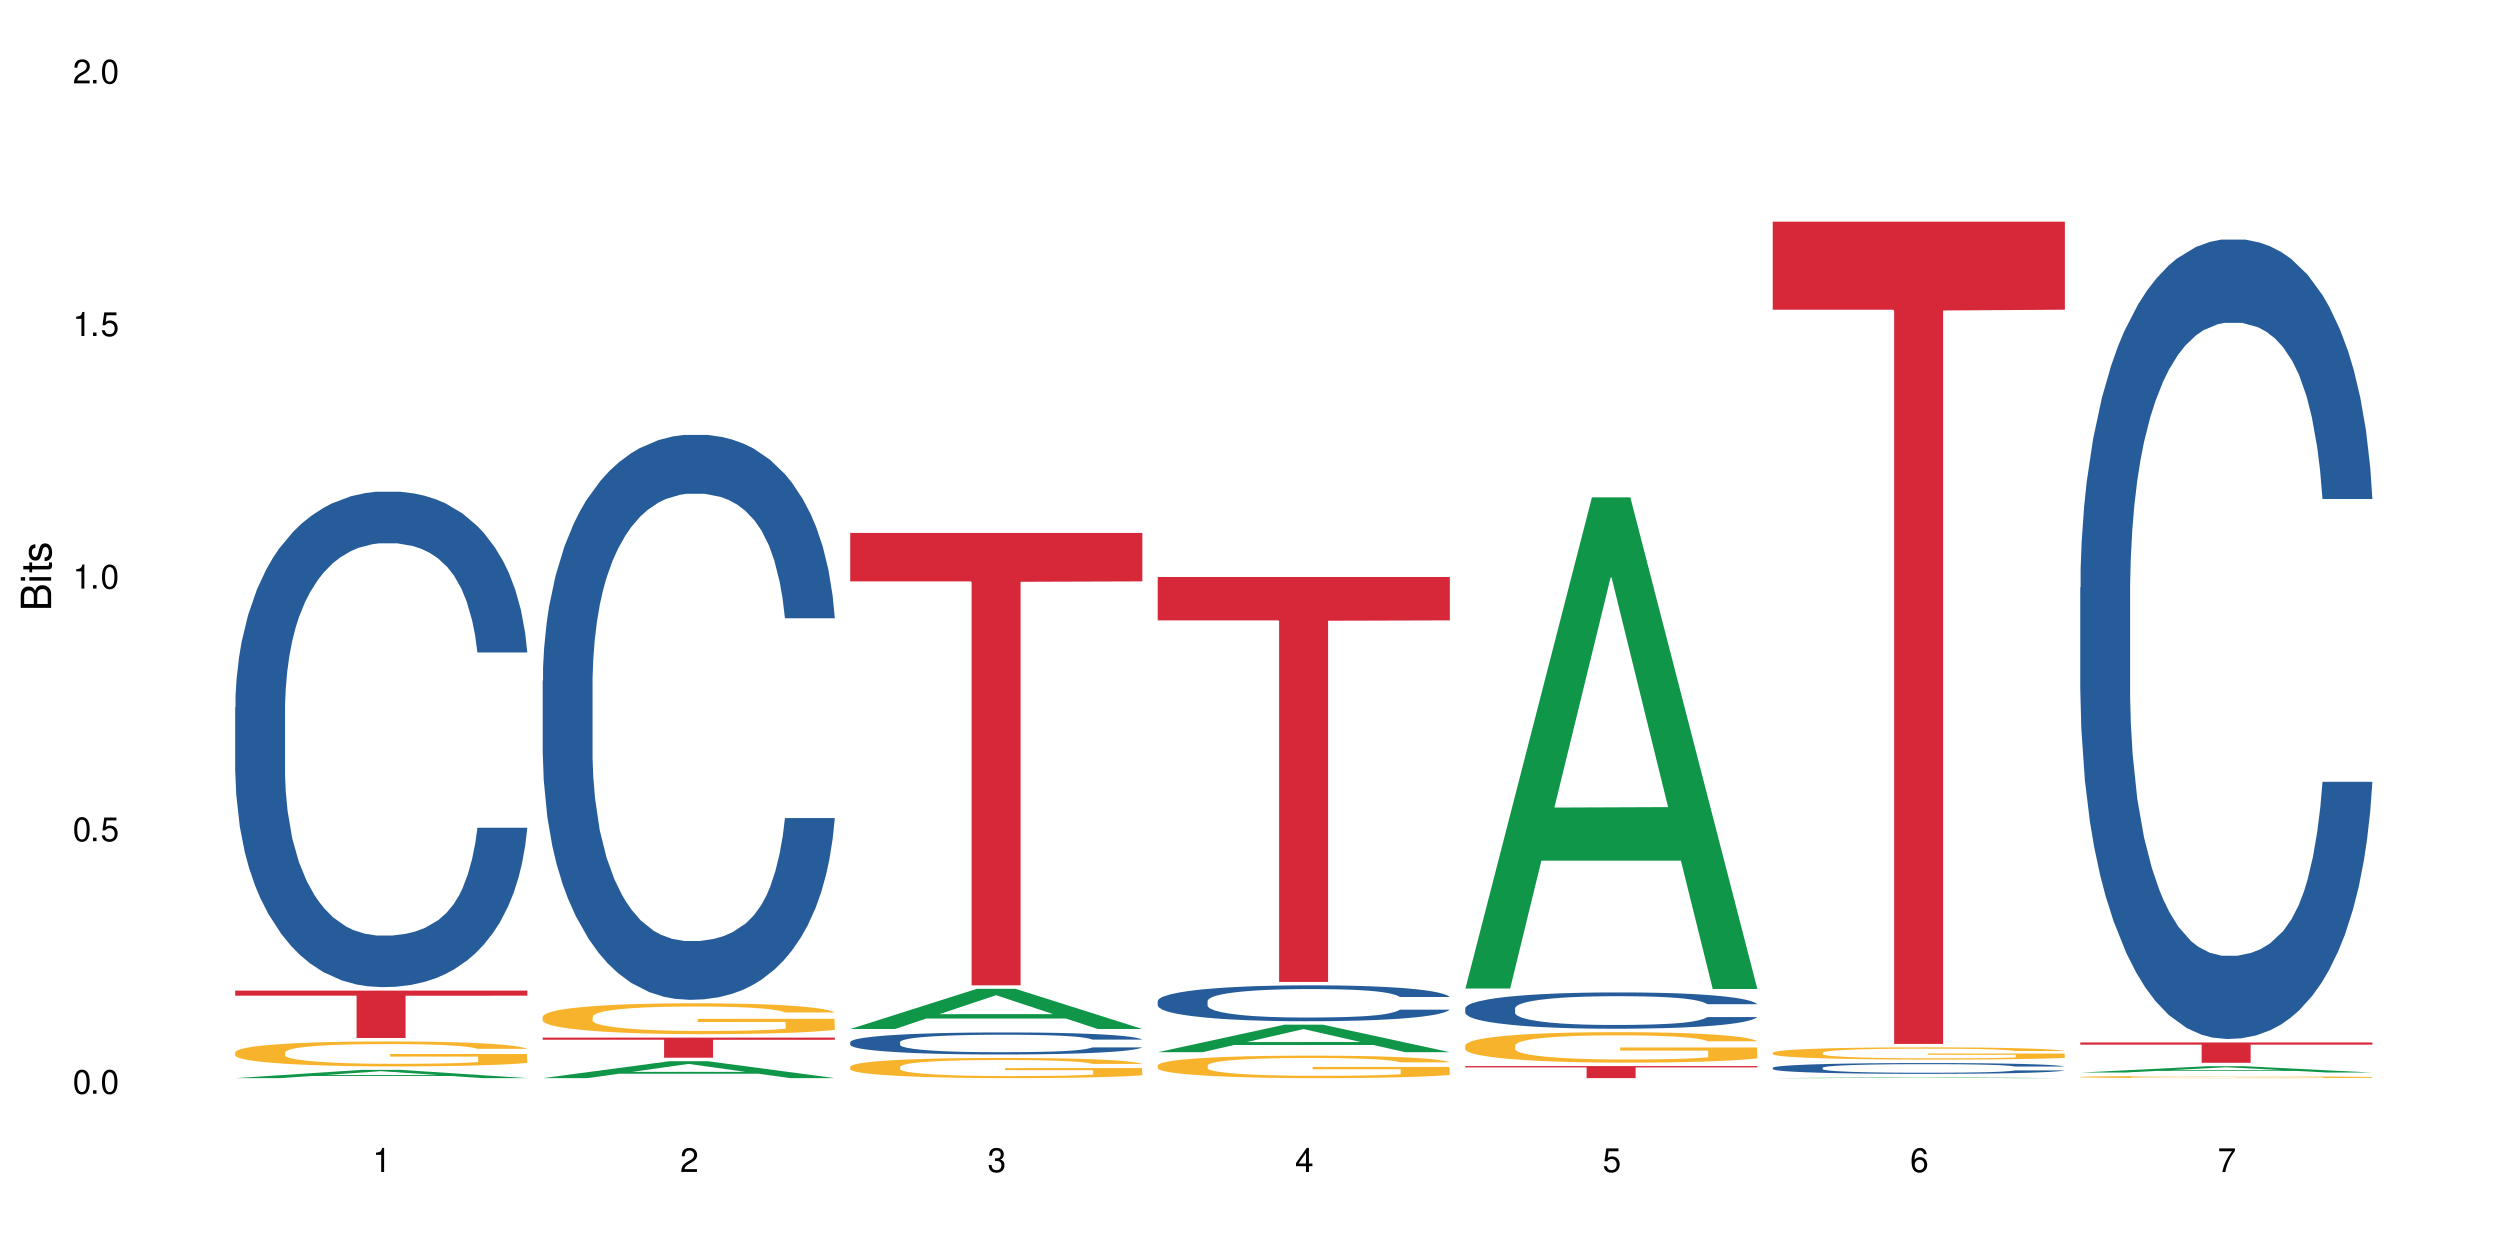 <?xml version="1.0" encoding="UTF-8"?>
<svg xmlns="http://www.w3.org/2000/svg" xmlns:xlink="http://www.w3.org/1999/xlink" width="720" height="360" viewBox="0 0 720 360">
<defs>
<g>
<g id="glyph-0-0">
</g>
<g id="glyph-0-1">
<path d="M 2.641 -6.938 C 2 -6.938 1.422 -6.656 1.078 -6.172 C 0.641 -5.562 0.406 -4.641 0.406 -3.359 C 0.406 -1.016 1.188 0.219 2.641 0.219 C 4.078 0.219 4.859 -1.016 4.859 -3.297 C 4.859 -4.641 4.656 -5.547 4.203 -6.172 C 3.844 -6.656 3.281 -6.938 2.641 -6.938 Z M 2.641 -6.188 C 3.547 -6.188 4 -5.25 4 -3.375 C 4 -1.406 3.562 -0.484 2.625 -0.484 C 1.734 -0.484 1.281 -1.438 1.281 -3.344 C 1.281 -5.25 1.734 -6.188 2.641 -6.188 Z M 2.641 -6.188 "/>
</g>
<g id="glyph-0-2">
<path d="M 1.828 -1 L 0.828 -1 L 0.828 0 L 1.828 0 Z M 1.828 -1 "/>
</g>
<g id="glyph-0-3">
<path d="M 4.562 -6.797 L 1.062 -6.797 L 0.547 -3.094 L 1.328 -3.094 C 1.719 -3.562 2.047 -3.734 2.578 -3.734 C 3.484 -3.734 4.062 -3.109 4.062 -2.094 C 4.062 -1.125 3.484 -0.531 2.578 -0.531 C 1.828 -0.531 1.375 -0.906 1.188 -1.672 L 0.328 -1.672 C 0.453 -1.109 0.547 -0.844 0.75 -0.594 C 1.125 -0.078 1.828 0.219 2.594 0.219 C 3.969 0.219 4.922 -0.781 4.922 -2.219 C 4.922 -3.562 4.031 -4.484 2.719 -4.484 C 2.25 -4.484 1.859 -4.359 1.469 -4.062 L 1.734 -5.969 L 4.562 -5.969 Z M 4.562 -6.797 "/>
</g>
<g id="glyph-0-4">
<path d="M 2.484 -4.938 L 2.484 0 L 3.328 0 L 3.328 -6.938 L 2.766 -6.938 C 2.469 -5.875 2.281 -5.734 0.984 -5.562 L 0.984 -4.938 Z M 2.484 -4.938 "/>
</g>
<g id="glyph-0-5">
<path d="M 4.859 -0.828 L 1.281 -0.828 C 1.359 -1.406 1.672 -1.781 2.5 -2.281 L 3.469 -2.828 C 4.406 -3.344 4.906 -4.062 4.906 -4.906 C 4.906 -5.484 4.672 -6.031 4.266 -6.406 C 3.859 -6.766 3.375 -6.938 2.719 -6.938 C 1.859 -6.938 1.219 -6.625 0.844 -6.031 C 0.609 -5.672 0.5 -5.234 0.484 -4.531 L 1.328 -4.531 C 1.359 -5.016 1.406 -5.281 1.531 -5.516 C 1.75 -5.938 2.188 -6.203 2.703 -6.203 C 3.469 -6.203 4.031 -5.641 4.031 -4.891 C 4.031 -4.344 3.719 -3.859 3.125 -3.516 L 2.234 -3 C 0.812 -2.172 0.406 -1.531 0.328 -0.016 L 4.859 -0.016 Z M 4.859 -0.828 "/>
</g>
<g id="glyph-0-6">
<path d="M 2.125 -3.188 L 2.578 -3.188 C 3.5 -3.188 3.984 -2.766 3.984 -1.922 C 3.984 -1.062 3.469 -0.531 2.594 -0.531 C 1.656 -0.531 1.203 -1 1.156 -2.016 L 0.312 -2.016 C 0.344 -1.453 0.438 -1.094 0.609 -0.781 C 0.953 -0.109 1.625 0.219 2.547 0.219 C 3.953 0.219 4.859 -0.625 4.859 -1.938 C 4.859 -2.828 4.516 -3.297 3.703 -3.594 C 4.344 -3.844 4.656 -4.328 4.656 -5.031 C 4.656 -6.219 3.875 -6.938 2.578 -6.938 C 1.203 -6.938 0.484 -6.172 0.453 -4.703 L 1.297 -4.703 C 1.312 -5.125 1.344 -5.359 1.453 -5.578 C 1.641 -5.969 2.062 -6.203 2.594 -6.203 C 3.344 -6.203 3.797 -5.75 3.797 -5 C 3.797 -4.516 3.609 -4.219 3.25 -4.047 C 3.016 -3.953 2.703 -3.922 2.125 -3.906 Z M 2.125 -3.188 "/>
</g>
<g id="glyph-0-7">
<path d="M 3.141 -1.672 L 3.141 0 L 3.984 0 L 3.984 -1.672 L 4.984 -1.672 L 4.984 -2.438 L 3.984 -2.438 L 3.984 -6.938 L 3.359 -6.938 L 0.266 -2.578 L 0.266 -1.672 Z M 3.141 -2.438 L 1 -2.438 L 3.141 -5.5 Z M 3.141 -2.438 "/>
</g>
<g id="glyph-0-8">
<path d="M 4.781 -5.125 C 4.609 -6.266 3.891 -6.938 2.844 -6.938 C 2.094 -6.938 1.422 -6.578 1.031 -5.953 C 0.594 -5.266 0.406 -4.422 0.406 -3.172 C 0.406 -2 0.578 -1.25 0.984 -0.641 C 1.359 -0.078 1.953 0.219 2.703 0.219 C 3.984 0.219 4.922 -0.75 4.922 -2.094 C 4.922 -3.375 4.062 -4.281 2.844 -4.281 C 2.172 -4.281 1.641 -4.031 1.281 -3.516 C 1.281 -5.234 1.828 -6.188 2.797 -6.188 C 3.391 -6.188 3.797 -5.797 3.938 -5.125 Z M 2.734 -3.531 C 3.547 -3.531 4.062 -2.953 4.062 -2.031 C 4.062 -1.156 3.484 -0.531 2.703 -0.531 C 1.922 -0.531 1.328 -1.188 1.328 -2.078 C 1.328 -2.938 1.906 -3.531 2.734 -3.531 Z M 2.734 -3.531 "/>
</g>
<g id="glyph-0-9">
<path d="M 4.984 -6.797 L 0.438 -6.797 L 0.438 -5.969 L 4.109 -5.969 C 2.5 -3.656 1.828 -2.234 1.328 0 L 2.219 0 C 2.594 -2.172 3.453 -4.047 4.984 -6.094 Z M 4.984 -6.797 "/>
</g>
<g id="glyph-1-0">
</g>
<g id="glyph-1-1">
<path d="M 0 -0.953 L 0 -4.891 C 0 -5.719 -0.234 -6.344 -0.734 -6.797 C -1.188 -7.234 -1.812 -7.469 -2.5 -7.469 C -3.547 -7.469 -4.188 -7 -4.625 -5.875 C -4.984 -6.688 -5.625 -7.094 -6.531 -7.094 C -7.172 -7.094 -7.734 -6.859 -8.141 -6.391 C -8.562 -5.922 -8.75 -5.344 -8.75 -4.5 L -8.75 -0.953 Z M -4.984 -2.062 L -7.766 -2.062 L -7.766 -4.219 C -7.766 -4.844 -7.688 -5.203 -7.453 -5.5 C -7.219 -5.812 -6.859 -5.969 -6.375 -5.969 C -5.891 -5.969 -5.531 -5.812 -5.297 -5.5 C -5.062 -5.203 -4.984 -4.844 -4.984 -4.219 Z M -0.984 -2.062 L -4 -2.062 L -4 -4.781 C -4 -5.766 -3.438 -6.359 -2.484 -6.359 C -1.547 -6.359 -0.984 -5.766 -0.984 -4.781 Z M -0.984 -2.062 "/>
</g>
<g id="glyph-1-2">
<path d="M -6.281 -1.797 L -6.281 -0.797 L 0 -0.797 L 0 -1.797 Z M -8.75 -1.797 L -8.75 -0.797 L -7.484 -0.797 L -7.484 -1.797 Z M -8.75 -1.797 "/>
</g>
<g id="glyph-1-3">
<path d="M -6.281 -3.047 L -6.281 -2.016 L -8.016 -2.016 L -8.016 -1.016 L -6.281 -1.016 L -6.281 -0.172 L -5.469 -0.172 L -5.469 -1.016 L -0.719 -1.016 C -0.078 -1.016 0.281 -1.453 0.281 -2.234 C 0.281 -2.5 0.25 -2.719 0.188 -3.047 L -0.641 -3.047 C -0.609 -2.906 -0.594 -2.766 -0.594 -2.562 C -0.594 -2.141 -0.719 -2.016 -1.156 -2.016 L -5.469 -2.016 L -5.469 -3.047 Z M -6.281 -3.047 "/>
</g>
<g id="glyph-1-4">
<path d="M -4.531 -5.25 C -5.766 -5.25 -6.469 -4.422 -6.469 -2.969 C -6.469 -1.516 -5.719 -0.562 -4.547 -0.562 C -3.562 -0.562 -3.094 -1.062 -2.734 -2.562 L -2.516 -3.484 C -2.344 -4.188 -2.094 -4.469 -1.641 -4.469 C -1.047 -4.469 -0.641 -3.875 -0.641 -3 C -0.641 -2.453 -0.797 -2 -1.062 -1.75 C -1.25 -1.594 -1.422 -1.531 -1.875 -1.469 L -1.875 -0.406 C -0.422 -0.453 0.281 -1.266 0.281 -2.922 C 0.281 -4.5 -0.5 -5.516 -1.719 -5.516 C -2.656 -5.516 -3.172 -4.984 -3.469 -3.734 L -3.703 -2.766 C -3.891 -1.953 -4.156 -1.609 -4.594 -1.609 C -5.188 -1.609 -5.547 -2.125 -5.547 -2.938 C -5.547 -3.75 -5.203 -4.172 -4.531 -4.203 Z M -4.531 -5.25 "/>
</g>
</g>
</defs>
<rect x="-72" y="-36" width="864" height="432" fill="rgb(100%, 100%, 100%)" fill-opacity="1"/>
<path fill-rule="nonzero" fill="rgb(6.275%, 58.824%, 28.235%)" fill-opacity="1" d="M 67.73 310.504 L 67.82 310.5 L 104.227 308.117 L 115.281 308.117 L 151.867 310.504 L 139.012 310.504 L 129.844 309.883 L 89.664 309.883 L 80.676 310.504 L 67.73 310.504 L 93.527 309.625 L 126.156 309.621 L 109.887 308.508 L 109.707 308.504 L 109.527 308.512 L 93.438 309.621 L 93.527 309.625 Z M 67.73 310.504 "/>
<path fill-rule="nonzero" fill="rgb(14.51%, 36.078%, 60%)" fill-opacity="1" d="M 67.73 203.699 L 67.832 203.566 L 67.832 200.438 L 68.141 195.48 L 68.859 189.219 L 69.578 184.914 L 71.426 177.219 L 73.988 169.785 L 76.656 164.047 L 78.605 160.656 L 80.352 158.047 L 84.352 153.223 L 86.918 150.742 L 89.688 148.523 L 93.074 146.309 L 95.535 145.004 L 101.078 142.918 L 105.18 142.004 L 108.363 141.613 L 115.238 141.613 L 119.34 142.133 L 122.316 142.785 L 125.598 143.828 L 128.371 145.004 L 133.191 147.871 L 137.5 151.523 L 139.449 153.613 L 142.527 157.656 L 144.891 161.566 L 146.531 164.961 L 148.379 169.785 L 150.02 175.656 L 151.25 182.309 L 151.867 187.914 L 137.5 187.914 L 136.785 182.699 L 135.961 178.656 L 134.422 173.309 L 132.883 169.523 L 130.73 165.742 L 128.781 163.266 L 126.113 160.785 L 123.754 159.219 L 121.289 158.047 L 118.93 157.266 L 114.414 156.48 L 109.184 156.48 L 107.234 156.742 L 103.23 157.785 L 101.078 158.699 L 98 160.523 L 95.844 162.219 L 93.281 164.828 L 91.535 167.047 L 89.379 170.438 L 87.84 173.438 L 86.098 177.742 L 85.07 181.004 L 84.148 184.656 L 83.328 188.961 L 82.711 193.523 L 82.301 198.352 L 82.094 203.047 L 82.094 223.262 L 82.301 227.957 L 82.812 233.438 L 84.148 241.395 L 86.098 248.305 L 88.355 253.785 L 90.508 257.695 L 91.742 259.523 L 93.383 261.609 L 95.945 264.219 L 99.641 266.828 L 101.797 267.871 L 105.078 268.914 L 108.465 269.434 L 112.98 269.434 L 116.98 268.914 L 119.648 268.262 L 122.418 267.219 L 126.215 265 L 128.574 262.914 L 130.629 260.438 L 132.168 257.957 L 133.191 255.871 L 134.73 251.828 L 135.961 247.391 L 136.887 242.828 L 137.5 238.395 L 151.867 238.395 L 151.25 243.609 L 150.328 248.695 L 149.402 252.48 L 147.969 257.043 L 146.324 261.086 L 143.965 265.652 L 142.016 268.652 L 139.449 271.914 L 137.09 274.391 L 134.527 276.609 L 130.73 279.219 L 128.266 280.523 L 125.598 281.695 L 122.418 282.738 L 118.418 283.652 L 114.109 284.176 L 110.105 284.305 L 105.797 284.043 L 102.617 283.523 L 98.41 282.348 L 93.176 280 L 89.379 277.523 L 86.406 275.043 L 83.84 272.434 L 80.969 268.914 L 77.273 263.176 L 75.016 258.738 L 73.477 255.09 L 71.734 250 L 70.5 245.438 L 69.066 238.133 L 68.039 228.871 L 67.73 221.699 Z M 67.73 203.699 "/>
<path fill-rule="nonzero" fill="rgb(96.863%, 70.196%, 16.863%)" fill-opacity="1" d="M 67.73 303.02 L 67.832 303.016 L 67.832 302.883 L 68.242 302.586 L 69.27 302.18 L 70.605 301.848 L 72.039 301.586 L 72.965 301.445 L 74.504 301.25 L 75.836 301.105 L 79.223 300.812 L 83.531 300.535 L 85.891 300.418 L 88.559 300.305 L 92.355 300.18 L 94.102 300.137 L 99.438 300.031 L 105.488 299.965 L 112.16 299.945 L 115.238 299.953 L 119.441 299.977 L 125.188 300.051 L 128.473 300.117 L 131.039 300.18 L 133.707 300.266 L 136.988 300.398 L 140.066 300.555 L 142.527 300.711 L 144.992 300.91 L 147.043 301.117 L 148.789 301.348 L 150.328 301.625 L 151.25 301.852 L 151.867 302.082 L 137.605 302.082 L 136.785 301.852 L 135.859 301.676 L 134.32 301.461 L 132.781 301.301 L 131.242 301.18 L 128.371 301.008 L 125.906 300.902 L 122.828 300.812 L 119.855 300.75 L 116.469 300.711 L 114.414 300.699 L 108.977 300.699 L 104.055 300.746 L 101.18 300.797 L 99.129 300.852 L 96.254 300.949 L 94.512 301.027 L 93.484 301.078 L 90.406 301.281 L 88.355 301.465 L 87.227 301.59 L 85.789 301.789 L 84.762 301.965 L 83.633 302.227 L 83.02 302.422 L 82.199 302.871 L 82.094 304.051 L 82.402 304.301 L 83.02 304.566 L 83.84 304.805 L 85.07 305.055 L 86.301 305.242 L 88.457 305.5 L 90.305 305.668 L 91.742 305.781 L 94.512 305.957 L 95.641 306.016 L 98.309 306.137 L 101.078 306.227 L 104.465 306.305 L 107.027 306.344 L 111.133 306.379 L 116.363 306.379 L 122.52 306.34 L 126.422 306.285 L 129.09 306.234 L 130.832 306.188 L 132.988 306.113 L 134.527 306.051 L 135.961 305.977 L 137.707 305.867 L 137.707 304.301 L 112.363 304.293 L 112.363 303.559 L 151.762 303.551 L 151.867 306.113 L 149.711 306.293 L 147.043 306.461 L 144.48 306.594 L 141.812 306.707 L 138.016 306.828 L 134.938 306.91 L 130.215 307 L 125.906 307.059 L 121.395 307.098 L 117.391 307.117 L 112.672 307.125 L 108.465 307.113 L 103.949 307.074 L 100.359 307.02 L 97.074 306.953 L 93.793 306.871 L 89.688 306.73 L 87.02 306.621 L 84.25 306.48 L 81.48 306.32 L 79.016 306.141 L 77.375 306.004 L 75.734 305.848 L 73.988 305.648 L 72.348 305.426 L 71.117 305.223 L 69.988 304.992 L 69.168 304.777 L 68.348 304.484 L 67.938 304.246 L 67.73 304.043 Z M 67.73 303.02 "/>
<path fill-rule="nonzero" fill="rgb(83.922%, 15.686%, 22.353%)" fill-opacity="1" d="M 67.73 285.297 L 151.867 285.297 L 151.867 286.758 L 116.801 286.77 L 116.801 298.953 L 102.695 298.953 L 102.695 286.781 L 102.488 286.758 L 67.73 286.758 Z M 67.73 285.297 "/>
<path fill-rule="nonzero" fill="rgb(6.275%, 58.824%, 28.235%)" fill-opacity="1" d="M 156.293 310.5 L 156.383 310.496 L 192.789 305.629 L 203.844 305.629 L 240.43 310.504 L 227.574 310.504 L 218.406 309.234 L 178.227 309.234 L 169.238 310.5 L 156.293 310.5 L 182.094 308.707 L 214.723 308.703 L 198.453 306.426 L 198.273 306.422 L 198.094 306.434 L 182.004 308.703 L 182.094 308.707 Z M 156.293 310.5 "/>
<path fill-rule="nonzero" fill="rgb(14.51%, 36.078%, 60%)" fill-opacity="1" d="M 156.293 196.047 L 156.398 195.898 L 156.398 192.328 L 156.703 186.68 L 157.422 179.539 L 158.141 174.633 L 159.988 165.855 L 162.555 157.379 L 165.223 150.836 L 167.172 146.969 L 168.914 143.996 L 172.918 138.492 L 175.48 135.668 L 178.25 133.137 L 181.637 130.609 L 184.102 129.121 L 189.641 126.742 L 193.746 125.703 L 196.926 125.254 L 203.801 125.254 L 207.902 125.852 L 210.879 126.594 L 214.164 127.785 L 216.934 129.121 L 221.754 132.395 L 226.066 136.559 L 228.016 138.938 L 231.094 143.547 L 233.453 148.012 L 235.094 151.879 L 236.941 157.379 L 238.582 164.074 L 239.812 171.656 L 240.43 178.051 L 226.066 178.051 L 225.348 172.105 L 224.527 167.492 L 222.988 161.395 L 221.449 157.082 L 219.293 152.77 L 217.344 149.945 L 214.676 147.117 L 212.316 145.332 L 209.855 143.996 L 207.492 143.102 L 202.98 142.211 L 197.746 142.211 L 195.797 142.508 L 191.797 143.699 L 189.641 144.738 L 186.562 146.82 L 184.406 148.754 L 181.844 151.73 L 180.098 154.258 L 177.945 158.125 L 176.406 161.543 L 174.66 166.453 L 173.633 170.172 L 172.711 174.336 L 171.891 179.242 L 171.273 184.449 L 170.863 189.949 L 170.66 195.305 L 170.66 218.355 L 170.863 223.711 L 171.379 229.957 L 172.711 239.027 L 174.66 246.91 L 176.918 253.156 L 179.074 257.621 L 180.305 259.703 L 181.945 262.082 L 184.512 265.055 L 188.203 268.031 L 190.359 269.219 L 193.641 270.41 L 197.027 271.004 L 201.543 271.004 L 205.543 270.41 L 208.211 269.668 L 210.98 268.477 L 214.777 265.949 L 217.137 263.57 L 219.191 260.742 L 220.73 257.918 L 221.754 255.539 L 223.293 250.926 L 224.527 245.871 L 225.449 240.664 L 226.066 235.609 L 240.43 235.609 L 239.812 241.559 L 238.891 247.359 L 237.969 251.672 L 236.531 256.875 L 234.891 261.488 L 232.527 266.691 L 230.578 270.113 L 228.016 273.832 L 225.656 276.656 L 223.09 279.184 L 219.293 282.16 L 216.832 283.645 L 214.164 284.984 L 210.98 286.176 L 206.98 287.215 L 202.672 287.809 L 198.668 287.961 L 194.359 287.66 L 191.18 287.066 L 186.973 285.727 L 181.738 283.051 L 177.945 280.227 L 174.969 277.398 L 172.402 274.426 L 169.531 270.41 L 165.836 263.867 L 163.578 258.809 L 162.039 254.645 L 160.297 248.844 L 159.066 243.641 L 157.629 235.312 L 156.602 224.75 L 156.293 216.57 Z M 156.293 196.047 "/>
<path fill-rule="nonzero" fill="rgb(96.863%, 70.196%, 16.863%)" fill-opacity="1" d="M 156.293 292.758 L 156.398 292.75 L 156.398 292.59 L 156.809 292.223 L 157.832 291.719 L 159.168 291.305 L 160.605 290.98 L 161.527 290.809 L 163.066 290.566 L 164.398 290.387 L 167.785 290.023 L 172.094 289.68 L 174.457 289.535 L 177.121 289.395 L 180.918 289.242 L 182.664 289.184 L 188 289.055 L 194.051 288.973 L 200.723 288.949 L 203.801 288.957 L 208.008 288.992 L 213.754 289.078 L 217.035 289.16 L 219.602 289.242 L 222.27 289.348 L 225.551 289.512 L 228.629 289.703 L 231.094 289.898 L 233.555 290.145 L 235.605 290.402 L 237.352 290.688 L 238.891 291.027 L 239.812 291.312 L 240.43 291.598 L 226.168 291.598 L 225.348 291.312 L 224.422 291.094 L 222.883 290.824 L 221.344 290.633 L 219.805 290.477 L 216.934 290.266 L 214.473 290.137 L 211.395 290.023 L 208.418 289.949 L 205.031 289.898 L 202.98 289.883 L 197.543 289.883 L 192.617 289.941 L 189.742 290.004 L 187.691 290.07 L 184.816 290.191 L 183.074 290.289 L 182.047 290.355 L 178.969 290.605 L 176.918 290.832 L 175.789 290.988 L 174.352 291.23 L 173.328 291.449 L 172.199 291.777 L 171.582 292.02 L 170.762 292.57 L 170.66 294.035 L 170.965 294.344 L 171.582 294.676 L 172.402 294.969 L 173.633 295.277 L 174.867 295.512 L 177.02 295.828 L 178.867 296.039 L 180.305 296.18 L 183.074 296.398 L 184.203 296.469 L 186.871 296.617 L 189.641 296.73 L 193.027 296.828 L 195.59 296.875 L 199.695 296.918 L 204.93 296.918 L 211.086 296.867 L 214.984 296.805 L 217.652 296.738 L 219.395 296.68 L 221.551 296.594 L 223.09 296.512 L 224.527 296.422 L 226.27 296.285 L 226.27 294.344 L 200.926 294.336 L 200.926 293.426 L 240.328 293.418 L 240.43 296.594 L 238.273 296.812 L 235.605 297.023 L 233.043 297.184 L 230.375 297.324 L 226.578 297.477 L 223.5 297.574 L 218.781 297.688 L 214.473 297.762 L 209.957 297.809 L 205.953 297.836 L 201.234 297.844 L 197.027 297.828 L 192.512 297.777 L 188.922 297.711 L 185.641 297.633 L 182.355 297.527 L 178.25 297.355 L 175.582 297.219 L 172.812 297.047 L 170.043 296.844 L 167.582 296.625 L 165.938 296.453 L 164.297 296.258 L 162.555 296.016 L 160.91 295.738 L 159.68 295.488 L 158.551 295.203 L 157.73 294.934 L 156.91 294.57 L 156.5 294.277 L 156.293 294.027 Z M 156.293 292.758 "/>
<path fill-rule="nonzero" fill="rgb(83.922%, 15.686%, 22.353%)" fill-opacity="1" d="M 156.293 298.832 L 240.43 298.832 L 240.43 299.453 L 205.363 299.461 L 205.363 304.637 L 191.258 304.637 L 191.258 299.465 L 191.051 299.453 L 156.293 299.453 Z M 156.293 298.832 "/>
<path fill-rule="nonzero" fill="rgb(6.275%, 58.824%, 28.235%)" fill-opacity="1" d="M 244.859 296.344 L 244.949 296.336 L 281.352 284.77 L 292.41 284.77 L 328.992 296.355 L 316.141 296.355 L 306.969 293.332 L 266.789 293.332 L 257.801 296.344 L 244.859 296.344 L 270.656 292.082 L 303.285 292.07 L 287.016 286.664 L 286.836 286.652 L 286.656 286.684 L 270.566 292.07 L 270.656 292.082 Z M 244.859 296.344 "/>
<path fill-rule="nonzero" fill="rgb(14.51%, 36.078%, 60%)" fill-opacity="1" d="M 244.859 300.109 L 244.961 300.102 L 244.961 299.965 L 245.27 299.742 L 245.988 299.465 L 246.703 299.273 L 248.551 298.93 L 251.117 298.602 L 253.785 298.344 L 255.734 298.195 L 257.477 298.078 L 261.48 297.863 L 264.043 297.754 L 266.816 297.656 L 270.199 297.555 L 272.664 297.496 L 278.203 297.406 L 282.309 297.363 L 285.488 297.348 L 292.363 297.348 L 296.469 297.371 L 299.441 297.398 L 302.727 297.445 L 305.496 297.496 L 310.32 297.625 L 314.629 297.789 L 316.578 297.879 L 319.656 298.059 L 322.016 298.234 L 323.656 298.387 L 325.504 298.602 L 327.145 298.859 L 328.379 299.156 L 328.992 299.406 L 314.629 299.406 L 313.91 299.176 L 313.09 298.996 L 311.551 298.758 L 310.012 298.59 L 307.855 298.422 L 305.906 298.309 L 303.238 298.199 L 300.879 298.129 L 298.418 298.078 L 296.059 298.043 L 291.543 298.008 L 286.309 298.008 L 284.359 298.02 L 280.359 298.066 L 278.203 298.105 L 275.125 298.188 L 272.973 298.262 L 270.406 298.379 L 268.66 298.477 L 266.508 298.629 L 264.969 298.762 L 263.223 298.953 L 262.199 299.098 L 261.273 299.262 L 260.453 299.453 L 259.84 299.656 L 259.426 299.871 L 259.223 300.078 L 259.223 300.977 L 259.426 301.188 L 259.941 301.43 L 261.273 301.785 L 263.223 302.094 L 265.48 302.336 L 267.637 302.508 L 268.867 302.59 L 270.508 302.684 L 273.074 302.801 L 276.77 302.914 L 278.922 302.961 L 282.207 303.008 L 285.59 303.031 L 290.105 303.031 L 294.109 303.008 L 296.773 302.98 L 299.547 302.934 L 303.344 302.836 L 305.703 302.742 L 307.754 302.633 L 309.293 302.52 L 310.32 302.43 L 311.859 302.25 L 313.09 302.051 L 314.012 301.848 L 314.629 301.652 L 328.992 301.652 L 328.379 301.883 L 327.453 302.109 L 326.531 302.277 L 325.094 302.48 L 323.453 302.66 L 321.094 302.863 L 319.145 302.996 L 316.578 303.141 L 314.219 303.254 L 311.652 303.352 L 307.855 303.465 L 305.395 303.523 L 302.727 303.578 L 299.547 303.625 L 295.543 303.664 L 291.234 303.688 L 287.234 303.691 L 282.926 303.68 L 279.742 303.66 L 275.535 303.605 L 270.305 303.5 L 266.508 303.391 L 263.531 303.281 L 260.965 303.164 L 258.094 303.008 L 254.398 302.754 L 252.145 302.555 L 250.605 302.395 L 248.859 302.168 L 247.629 301.965 L 246.191 301.641 L 245.164 301.227 L 244.859 300.91 Z M 244.859 300.109 "/>
<path fill-rule="nonzero" fill="rgb(96.863%, 70.196%, 16.863%)" fill-opacity="1" d="M 244.859 307.176 L 244.961 307.172 L 244.961 307.066 L 245.371 306.828 L 246.398 306.496 L 247.73 306.227 L 249.168 306.012 L 250.09 305.902 L 251.629 305.742 L 252.965 305.625 L 256.348 305.387 L 260.66 305.164 L 263.02 305.066 L 265.688 304.977 L 269.484 304.875 L 271.227 304.836 L 276.562 304.754 L 282.617 304.699 L 289.285 304.684 L 292.363 304.688 L 296.57 304.711 L 302.316 304.77 L 305.598 304.82 L 308.164 304.875 L 310.832 304.945 L 314.117 305.051 L 317.195 305.18 L 319.656 305.305 L 322.117 305.465 L 324.172 305.637 L 325.914 305.82 L 327.453 306.043 L 328.379 306.23 L 328.992 306.418 L 314.73 306.418 L 313.91 306.23 L 312.988 306.086 L 311.449 305.91 L 309.91 305.785 L 308.371 305.684 L 305.496 305.547 L 303.035 305.461 L 299.957 305.387 L 296.98 305.336 L 293.594 305.305 L 291.543 305.297 L 286.105 305.297 L 281.18 305.332 L 278.309 305.375 L 276.254 305.418 L 273.383 305.496 L 271.637 305.562 L 270.613 305.602 L 267.535 305.77 L 265.48 305.918 L 264.352 306.02 L 262.918 306.176 L 261.891 306.32 L 260.762 306.535 L 260.145 306.695 L 259.324 307.055 L 259.223 308.012 L 259.531 308.215 L 260.145 308.434 L 260.965 308.625 L 262.199 308.824 L 263.43 308.98 L 265.582 309.188 L 267.43 309.324 L 268.867 309.414 L 271.637 309.559 L 272.766 309.605 L 275.434 309.703 L 278.203 309.777 L 281.59 309.84 L 284.156 309.871 L 288.258 309.898 L 293.492 309.898 L 299.648 309.867 L 303.547 309.824 L 306.215 309.781 L 307.961 309.746 L 310.113 309.688 L 311.652 309.633 L 313.09 309.574 L 314.832 309.484 L 314.832 308.215 L 289.492 308.207 L 289.492 307.613 L 328.891 307.609 L 328.992 309.688 L 326.84 309.832 L 324.172 309.969 L 321.605 310.074 L 318.938 310.164 L 315.141 310.266 L 312.062 310.332 L 307.344 310.406 L 303.035 310.453 L 298.52 310.484 L 294.52 310.5 L 289.797 310.504 L 285.59 310.496 L 281.078 310.465 L 277.484 310.422 L 274.203 310.367 L 270.918 310.297 L 266.816 310.188 L 264.148 310.098 L 261.379 309.984 L 258.605 309.852 L 256.145 309.707 L 254.504 309.598 L 252.859 309.469 L 251.117 309.309 L 249.477 309.129 L 248.242 308.965 L 247.113 308.777 L 246.293 308.602 L 245.473 308.363 L 245.062 308.172 L 244.859 308.008 Z M 244.859 307.176 "/>
<path fill-rule="nonzero" fill="rgb(83.922%, 15.686%, 22.353%)" fill-opacity="1" d="M 244.859 153.492 L 328.992 153.492 L 328.992 167.441 L 293.93 167.562 L 293.93 283.777 L 279.82 283.777 L 279.82 167.684 L 279.617 167.441 L 244.859 167.441 Z M 244.859 153.492 "/>
<path fill-rule="nonzero" fill="rgb(6.275%, 58.824%, 28.235%)" fill-opacity="1" d="M 333.422 303.027 L 333.512 303.02 L 369.914 295.109 L 380.973 295.109 L 417.555 303.035 L 404.703 303.035 L 395.535 300.965 L 355.355 300.965 L 346.363 303.027 L 333.422 303.027 L 359.219 300.109 L 391.848 300.102 L 375.578 296.406 L 375.398 296.398 L 375.219 296.418 L 359.129 300.102 L 359.219 300.109 Z M 333.422 303.027 "/>
<path fill-rule="nonzero" fill="rgb(14.51%, 36.078%, 60%)" fill-opacity="1" d="M 333.422 288.281 L 333.523 288.27 L 333.523 288.043 L 333.832 287.684 L 334.551 287.23 L 335.27 286.922 L 337.113 286.363 L 339.68 285.824 L 342.348 285.41 L 344.297 285.164 L 346.043 284.973 L 350.043 284.625 L 352.609 284.445 L 355.379 284.285 L 358.766 284.125 L 361.227 284.027 L 366.766 283.879 L 370.871 283.812 L 374.051 283.785 L 380.926 283.785 L 385.031 283.82 L 388.008 283.867 L 391.289 283.945 L 394.059 284.027 L 398.883 284.238 L 403.191 284.5 L 405.141 284.652 L 408.219 284.945 L 410.578 285.23 L 412.223 285.477 L 414.066 285.824 L 415.711 286.25 L 416.941 286.73 L 417.555 287.137 L 403.191 287.137 L 402.473 286.758 L 401.652 286.465 L 400.113 286.078 L 398.574 285.805 L 396.422 285.531 L 394.469 285.352 L 391.805 285.172 L 389.441 285.059 L 386.98 284.973 L 384.621 284.918 L 380.105 284.859 L 374.875 284.859 L 372.922 284.879 L 368.922 284.953 L 366.766 285.02 L 363.688 285.152 L 361.535 285.277 L 358.969 285.465 L 357.227 285.625 L 355.07 285.871 L 353.531 286.09 L 351.789 286.402 L 350.762 286.637 L 349.836 286.902 L 349.016 287.215 L 348.402 287.543 L 347.992 287.895 L 347.785 288.234 L 347.785 289.699 L 347.992 290.039 L 348.504 290.434 L 349.836 291.012 L 351.789 291.512 L 354.043 291.91 L 356.199 292.191 L 357.43 292.324 L 359.07 292.477 L 361.637 292.664 L 365.332 292.852 L 367.484 292.93 L 370.77 293.004 L 374.156 293.043 L 378.668 293.043 L 382.672 293.004 L 385.34 292.957 L 388.109 292.883 L 391.906 292.723 L 394.266 292.57 L 396.316 292.391 L 397.855 292.211 L 398.883 292.059 L 400.422 291.766 L 401.652 291.445 L 402.578 291.113 L 403.191 290.793 L 417.555 290.793 L 416.941 291.172 L 416.016 291.539 L 415.094 291.812 L 413.656 292.145 L 412.016 292.438 L 409.656 292.77 L 407.707 292.984 L 405.141 293.223 L 402.781 293.402 L 400.215 293.562 L 396.422 293.75 L 393.957 293.844 L 391.289 293.93 L 388.109 294.004 L 384.109 294.07 L 379.797 294.109 L 375.797 294.117 L 371.488 294.102 L 368.305 294.062 L 364.102 293.977 L 358.867 293.809 L 355.07 293.629 L 352.094 293.449 L 349.531 293.258 L 346.656 293.004 L 342.965 292.59 L 340.707 292.266 L 339.168 292.004 L 337.422 291.633 L 336.191 291.305 L 334.754 290.773 L 333.73 290.105 L 333.422 289.586 Z M 333.422 288.281 "/>
<path fill-rule="nonzero" fill="rgb(96.863%, 70.196%, 16.863%)" fill-opacity="1" d="M 333.422 306.801 L 333.523 306.797 L 333.523 306.676 L 333.934 306.41 L 334.961 306.043 L 336.293 305.742 L 337.73 305.504 L 338.652 305.383 L 340.191 305.203 L 341.527 305.074 L 344.914 304.809 L 349.223 304.559 L 351.582 304.453 L 354.25 304.352 L 358.047 304.238 L 359.789 304.199 L 365.125 304.102 L 371.18 304.043 L 377.848 304.027 L 380.926 304.031 L 385.133 304.055 L 390.879 304.121 L 394.164 304.18 L 396.727 304.238 L 399.395 304.316 L 402.68 304.434 L 405.758 304.578 L 408.219 304.719 L 410.684 304.895 L 412.734 305.086 L 414.477 305.293 L 416.016 305.539 L 416.941 305.746 L 417.555 305.953 L 403.293 305.953 L 402.473 305.746 L 401.551 305.59 L 400.012 305.395 L 398.473 305.25 L 396.934 305.137 L 394.059 304.984 L 391.598 304.891 L 388.52 304.809 L 385.543 304.754 L 382.156 304.719 L 380.105 304.707 L 374.668 304.707 L 369.742 304.746 L 366.871 304.797 L 364.816 304.844 L 361.945 304.93 L 360.199 305.004 L 359.176 305.051 L 356.098 305.234 L 354.043 305.398 L 352.914 305.512 L 351.48 305.688 L 350.453 305.848 L 349.324 306.086 L 348.711 306.262 L 347.887 306.664 L 347.785 307.73 L 348.094 307.957 L 348.711 308.199 L 349.531 308.41 L 350.762 308.637 L 351.992 308.809 L 354.148 309.039 L 355.992 309.191 L 357.43 309.293 L 360.199 309.453 L 361.328 309.504 L 363.996 309.613 L 366.766 309.695 L 370.152 309.766 L 372.719 309.801 L 376.824 309.832 L 382.055 309.832 L 388.211 309.797 L 392.109 309.75 L 394.777 309.699 L 396.523 309.66 L 398.676 309.594 L 400.215 309.535 L 401.652 309.469 L 403.398 309.371 L 403.398 307.957 L 378.055 307.949 L 378.055 307.285 L 417.453 307.281 L 417.555 309.594 L 415.402 309.754 L 412.734 309.906 L 410.168 310.027 L 407.5 310.129 L 403.703 310.238 L 400.625 310.309 L 395.906 310.395 L 391.598 310.445 L 387.082 310.48 L 383.082 310.5 L 378.363 310.504 L 374.156 310.492 L 369.641 310.457 L 366.051 310.41 L 362.766 310.352 L 359.484 310.273 L 355.379 310.152 L 352.711 310.051 L 349.941 309.926 L 347.172 309.777 L 344.707 309.617 L 343.066 309.492 L 341.426 309.352 L 339.68 309.176 L 338.039 308.973 L 336.809 308.789 L 335.68 308.582 L 334.859 308.387 L 334.035 308.121 L 333.625 307.906 L 333.422 307.723 Z M 333.422 306.801 "/>
<path fill-rule="nonzero" fill="rgb(83.922%, 15.686%, 22.353%)" fill-opacity="1" d="M 333.422 166.184 L 417.555 166.184 L 417.555 178.668 L 382.492 178.777 L 382.492 282.793 L 368.383 282.793 L 368.383 178.887 L 368.18 178.668 L 333.422 178.668 Z M 333.422 166.184 "/>
<path fill-rule="nonzero" fill="rgb(6.275%, 58.824%, 28.235%)" fill-opacity="1" d="M 421.984 284.699 L 422.074 284.566 L 458.48 143.23 L 469.535 143.23 L 506.121 284.832 L 493.266 284.832 L 484.098 247.871 L 443.918 247.871 L 434.93 284.699 L 421.984 284.699 L 447.781 232.578 L 480.41 232.445 L 464.141 166.363 L 463.961 166.23 L 463.781 166.629 L 447.691 232.445 L 447.781 232.578 Z M 421.984 284.699 "/>
<path fill-rule="nonzero" fill="rgb(14.51%, 36.078%, 60%)" fill-opacity="1" d="M 421.984 290.371 L 422.086 290.359 L 422.086 290.133 L 422.395 289.77 L 423.113 289.309 L 423.832 288.996 L 425.68 288.43 L 428.242 287.887 L 430.91 287.465 L 432.859 287.219 L 434.605 287.027 L 438.605 286.676 L 441.172 286.492 L 443.941 286.328 L 447.328 286.168 L 449.789 286.07 L 455.332 285.918 L 459.434 285.852 L 462.617 285.824 L 469.488 285.824 L 473.594 285.863 L 476.57 285.91 L 479.852 285.984 L 482.625 286.07 L 487.445 286.281 L 491.754 286.551 L 493.703 286.703 L 496.781 287 L 499.145 287.285 L 500.785 287.535 L 502.633 287.887 L 504.273 288.316 L 505.504 288.805 L 506.121 289.215 L 491.754 289.215 L 491.035 288.832 L 490.215 288.535 L 488.676 288.145 L 487.137 287.867 L 484.984 287.59 L 483.035 287.41 L 480.367 287.227 L 478.008 287.113 L 475.543 287.027 L 473.184 286.969 L 468.668 286.914 L 463.438 286.914 L 461.488 286.934 L 457.484 287.008 L 455.332 287.074 L 452.254 287.207 L 450.098 287.332 L 447.531 287.523 L 445.789 287.688 L 443.633 287.934 L 442.094 288.156 L 440.352 288.469 L 439.324 288.707 L 438.402 288.977 L 437.582 289.293 L 436.965 289.625 L 436.555 289.98 L 436.348 290.324 L 436.348 291.805 L 436.555 292.148 L 437.066 292.547 L 438.402 293.133 L 440.352 293.637 L 442.609 294.039 L 444.762 294.324 L 445.992 294.461 L 447.637 294.613 L 450.199 294.805 L 453.895 294.992 L 456.051 295.07 L 459.332 295.148 L 462.719 295.184 L 467.234 295.184 L 471.234 295.148 L 473.902 295.098 L 476.672 295.023 L 480.469 294.859 L 482.828 294.707 L 484.879 294.527 L 486.418 294.344 L 487.445 294.191 L 488.984 293.895 L 490.215 293.57 L 491.141 293.238 L 491.754 292.91 L 506.121 292.91 L 505.504 293.293 L 504.582 293.668 L 503.656 293.941 L 502.223 294.277 L 500.578 294.574 L 498.219 294.906 L 496.27 295.129 L 493.703 295.367 L 491.344 295.547 L 488.781 295.711 L 484.984 295.902 L 482.52 295.996 L 479.852 296.082 L 476.672 296.16 L 472.672 296.227 L 468.363 296.266 L 464.359 296.273 L 460.051 296.254 L 456.871 296.219 L 452.664 296.133 L 447.43 295.957 L 443.633 295.777 L 440.66 295.598 L 438.094 295.406 L 435.219 295.148 L 431.527 294.727 L 429.27 294.402 L 427.73 294.133 L 425.984 293.762 L 424.754 293.426 L 423.32 292.891 L 422.293 292.215 L 421.984 291.688 Z M 421.984 290.371 "/>
<path fill-rule="nonzero" fill="rgb(96.863%, 70.196%, 16.863%)" fill-opacity="1" d="M 421.984 301.023 L 422.086 301.016 L 422.086 300.855 L 422.496 300.496 L 423.523 299.996 L 424.859 299.59 L 426.293 299.27 L 427.219 299.102 L 428.758 298.859 L 430.09 298.684 L 433.477 298.324 L 437.785 297.984 L 440.145 297.844 L 442.812 297.707 L 446.609 297.555 L 448.355 297.496 L 453.688 297.367 L 459.742 297.289 L 466.41 297.266 L 469.488 297.273 L 473.695 297.305 L 479.441 297.395 L 482.727 297.473 L 485.293 297.555 L 487.957 297.656 L 491.242 297.816 L 494.32 298.012 L 496.781 298.203 L 499.246 298.441 L 501.297 298.699 L 503.043 298.98 L 504.582 299.316 L 505.504 299.598 L 506.121 299.879 L 491.859 299.879 L 491.035 299.598 L 490.113 299.379 L 488.574 299.117 L 487.035 298.922 L 485.496 298.773 L 482.625 298.562 L 480.16 298.434 L 477.082 298.324 L 474.105 298.25 L 470.723 298.203 L 468.668 298.188 L 463.23 298.188 L 458.305 298.242 L 455.434 298.309 L 453.383 298.371 L 450.508 298.492 L 448.766 298.586 L 447.738 298.652 L 444.66 298.898 L 442.609 299.125 L 441.48 299.277 L 440.043 299.516 L 439.016 299.734 L 437.887 300.055 L 437.273 300.293 L 436.453 300.84 L 436.348 302.281 L 436.656 302.586 L 437.273 302.914 L 438.094 303.203 L 439.324 303.508 L 440.555 303.742 L 442.711 304.055 L 444.559 304.262 L 445.992 304.398 L 448.766 304.613 L 449.895 304.688 L 452.562 304.832 L 455.332 304.941 L 458.715 305.039 L 461.281 305.086 L 465.387 305.129 L 470.617 305.129 L 476.773 305.078 L 480.676 305.016 L 483.34 304.949 L 485.086 304.895 L 487.242 304.809 L 488.781 304.727 L 490.215 304.637 L 491.961 304.504 L 491.961 302.586 L 466.617 302.578 L 466.617 301.68 L 506.016 301.672 L 506.121 304.809 L 503.965 305.023 L 501.297 305.23 L 498.73 305.391 L 496.066 305.527 L 492.27 305.68 L 489.191 305.777 L 484.469 305.887 L 480.16 305.961 L 475.645 306.008 L 471.645 306.031 L 466.926 306.039 L 462.719 306.023 L 458.203 305.977 L 454.613 305.914 L 451.328 305.832 L 448.047 305.727 L 443.941 305.559 L 441.273 305.422 L 438.504 305.254 L 435.734 305.055 L 433.27 304.84 L 431.629 304.672 L 429.988 304.477 L 428.242 304.238 L 426.602 303.965 L 425.371 303.715 L 424.242 303.438 L 423.422 303.172 L 422.602 302.812 L 422.191 302.523 L 421.984 302.273 Z M 421.984 301.023 "/>
<path fill-rule="nonzero" fill="rgb(83.922%, 15.686%, 22.353%)" fill-opacity="1" d="M 421.984 307.031 L 506.121 307.031 L 506.121 307.402 L 471.055 307.406 L 471.055 310.504 L 456.945 310.504 L 456.945 307.41 L 456.742 307.402 L 421.984 307.402 Z M 421.984 307.031 "/>
<path fill-rule="nonzero" fill="rgb(6.275%, 58.824%, 28.235%)" fill-opacity="1" d="M 510.547 310.504 L 510.637 310.504 L 547.043 310.266 L 558.098 310.266 L 594.684 310.504 L 581.828 310.504 L 572.66 310.441 L 532.48 310.441 L 523.492 310.504 L 510.547 310.504 L 536.348 310.418 L 568.977 310.418 L 552.707 310.305 L 552.348 310.305 L 536.258 310.418 L 536.348 310.418 Z M 510.547 310.504 "/>
<path fill-rule="nonzero" fill="rgb(14.51%, 36.078%, 60%)" fill-opacity="1" d="M 510.547 307.512 L 510.652 307.512 L 510.652 307.441 L 510.957 307.332 L 511.676 307.195 L 512.395 307.102 L 514.242 306.934 L 516.809 306.773 L 519.473 306.648 L 521.426 306.574 L 523.168 306.516 L 527.168 306.41 L 529.734 306.355 L 532.504 306.309 L 535.891 306.262 L 538.355 306.23 L 543.895 306.188 L 548 306.164 L 551.18 306.156 L 558.055 306.156 L 562.156 306.168 L 565.133 306.184 L 568.418 306.207 L 571.188 306.23 L 576.008 306.293 L 580.32 306.375 L 582.27 306.418 L 585.348 306.508 L 587.707 306.594 L 589.348 306.668 L 591.195 306.773 L 592.836 306.902 L 594.066 307.047 L 594.684 307.168 L 580.32 307.168 L 579.602 307.055 L 578.781 306.965 L 577.242 306.848 L 575.703 306.766 L 573.547 306.684 L 571.598 306.629 L 568.93 306.574 L 566.57 306.543 L 564.105 306.516 L 561.746 306.5 L 557.234 306.48 L 552 306.48 L 550.051 306.488 L 546.051 306.512 L 543.895 306.531 L 540.816 306.57 L 538.66 306.605 L 536.098 306.664 L 534.352 306.711 L 532.199 306.785 L 530.66 306.852 L 528.914 306.945 L 527.887 307.02 L 526.965 307.098 L 526.145 307.191 L 525.527 307.293 L 525.117 307.395 L 524.914 307.5 L 524.914 307.941 L 525.117 308.043 L 525.629 308.164 L 526.965 308.336 L 528.914 308.488 L 531.172 308.605 L 533.324 308.691 L 534.559 308.734 L 536.199 308.777 L 538.766 308.836 L 542.457 308.891 L 544.613 308.914 L 547.895 308.938 L 551.281 308.949 L 555.797 308.949 L 559.797 308.938 L 562.465 308.922 L 565.234 308.902 L 569.031 308.852 L 571.391 308.805 L 573.445 308.754 L 574.984 308.699 L 576.008 308.652 L 577.547 308.562 L 578.781 308.469 L 579.703 308.367 L 580.32 308.27 L 594.684 308.27 L 594.066 308.387 L 593.145 308.496 L 592.223 308.578 L 590.785 308.68 L 589.145 308.766 L 586.781 308.867 L 584.832 308.934 L 582.27 309.004 L 579.91 309.059 L 577.344 309.105 L 573.547 309.164 L 571.086 309.191 L 568.418 309.215 L 565.234 309.238 L 561.234 309.258 L 556.926 309.27 L 552.922 309.273 L 548.613 309.27 L 545.434 309.258 L 541.227 309.23 L 535.992 309.18 L 532.199 309.125 L 529.223 309.07 L 526.656 309.016 L 523.785 308.938 L 520.09 308.812 L 517.832 308.715 L 516.293 308.637 L 514.551 308.523 L 513.316 308.426 L 511.883 308.266 L 510.855 308.062 L 510.547 307.906 Z M 510.547 307.512 "/>
<path fill-rule="nonzero" fill="rgb(96.863%, 70.196%, 16.863%)" fill-opacity="1" d="M 510.547 303.148 L 510.652 303.148 L 510.652 303.082 L 511.062 302.938 L 512.086 302.738 L 513.422 302.574 L 514.855 302.445 L 515.781 302.379 L 517.32 302.281 L 518.652 302.211 L 522.039 302.066 L 526.348 301.93 L 528.707 301.871 L 531.375 301.816 L 535.172 301.754 L 536.918 301.734 L 542.254 301.68 L 548.305 301.648 L 554.977 301.641 L 558.055 301.645 L 562.262 301.656 L 568.008 301.691 L 571.289 301.723 L 573.855 301.754 L 576.523 301.797 L 579.805 301.863 L 582.883 301.938 L 585.348 302.016 L 587.809 302.113 L 589.859 302.215 L 591.605 302.328 L 593.145 302.465 L 594.066 302.578 L 594.684 302.691 L 580.422 302.691 L 579.602 302.578 L 578.676 302.488 L 577.137 302.383 L 575.598 302.305 L 574.059 302.246 L 571.188 302.16 L 568.723 302.109 L 565.645 302.066 L 562.672 302.035 L 559.285 302.016 L 557.234 302.012 L 551.793 302.012 L 546.871 302.031 L 543.996 302.059 L 541.945 302.086 L 539.07 302.133 L 537.328 302.172 L 536.301 302.195 L 533.223 302.297 L 531.172 302.387 L 530.043 302.449 L 528.605 302.543 L 527.582 302.633 L 526.453 302.762 L 525.836 302.855 L 525.016 303.078 L 524.914 303.656 L 525.219 303.777 L 525.836 303.91 L 526.656 304.027 L 527.887 304.148 L 529.121 304.242 L 531.273 304.367 L 533.121 304.453 L 534.559 304.508 L 537.328 304.594 L 538.457 304.621 L 541.125 304.68 L 543.895 304.727 L 547.281 304.766 L 549.844 304.785 L 553.949 304.801 L 559.184 304.801 L 565.34 304.781 L 569.238 304.754 L 571.906 304.73 L 573.648 304.707 L 575.805 304.672 L 577.344 304.637 L 578.781 304.602 L 580.523 304.547 L 580.523 303.777 L 555.18 303.773 L 555.18 303.414 L 594.582 303.41 L 594.684 304.672 L 592.527 304.758 L 589.859 304.84 L 587.297 304.906 L 584.629 304.961 L 580.832 305.023 L 577.754 305.059 L 573.035 305.105 L 568.723 305.133 L 564.211 305.152 L 560.207 305.164 L 555.488 305.168 L 551.281 305.16 L 546.766 305.141 L 543.176 305.113 L 539.895 305.082 L 536.609 305.043 L 532.504 304.973 L 529.836 304.918 L 527.066 304.852 L 524.297 304.77 L 521.836 304.684 L 520.191 304.617 L 518.551 304.539 L 516.809 304.441 L 515.164 304.332 L 513.934 304.234 L 512.805 304.121 L 511.984 304.012 L 511.164 303.867 L 510.754 303.754 L 510.547 303.652 Z M 510.547 303.148 "/>
<path fill-rule="nonzero" fill="rgb(83.922%, 15.686%, 22.353%)" fill-opacity="1" d="M 510.547 63.848 L 594.684 63.848 L 594.684 89.195 L 559.617 89.418 L 559.617 300.648 L 545.512 300.648 L 545.512 89.641 L 545.305 89.195 L 510.547 89.195 Z M 510.547 63.848 "/>
<path fill-rule="nonzero" fill="rgb(6.275%, 58.824%, 28.235%)" fill-opacity="1" d="M 599.113 308.895 L 599.203 308.895 L 635.605 307.074 L 646.664 307.074 L 683.246 308.898 L 670.395 308.898 L 661.223 308.422 L 621.043 308.422 L 612.055 308.895 L 599.113 308.895 L 624.91 308.223 L 657.539 308.223 L 641.27 307.371 L 641.09 307.367 L 640.91 307.375 L 624.82 308.223 L 624.91 308.223 Z M 599.113 308.895 "/>
<path fill-rule="nonzero" fill="rgb(14.51%, 36.078%, 60%)" fill-opacity="1" d="M 599.113 169.18 L 599.215 168.969 L 599.215 163.918 L 599.523 155.922 L 600.238 145.82 L 600.957 138.875 L 602.805 126.457 L 605.371 114.461 L 608.039 105.199 L 609.988 99.727 L 611.73 95.52 L 615.734 87.73 L 618.297 83.734 L 621.07 80.156 L 624.453 76.578 L 626.918 74.473 L 632.457 71.105 L 636.562 69.633 L 639.742 69 L 646.617 69 L 650.723 69.844 L 653.695 70.895 L 656.98 72.578 L 659.75 74.473 L 664.574 79.102 L 668.883 84.996 L 670.832 88.363 L 673.91 94.887 L 676.27 101.199 L 677.91 106.672 L 679.758 114.461 L 681.398 123.93 L 682.633 134.664 L 683.246 143.715 L 668.883 143.715 L 668.164 135.297 L 667.344 128.77 L 665.805 120.141 L 664.266 114.039 L 662.109 107.938 L 660.16 103.938 L 657.492 99.938 L 655.133 97.414 L 652.672 95.52 L 650.312 94.254 L 645.797 92.992 L 640.562 92.992 L 638.613 93.414 L 634.613 95.098 L 632.457 96.57 L 629.379 99.516 L 627.227 102.254 L 624.66 106.461 L 622.914 110.039 L 620.762 115.512 L 619.223 120.352 L 617.477 127.297 L 616.453 132.559 L 615.527 138.453 L 614.707 145.398 L 614.09 152.766 L 613.68 160.551 L 613.477 168.129 L 613.477 200.75 L 613.68 208.324 L 614.195 217.164 L 615.527 230.004 L 617.477 241.156 L 619.734 249.996 L 621.891 256.312 L 623.121 259.258 L 624.762 262.625 L 627.328 266.836 L 631.02 271.043 L 633.176 272.727 L 636.461 274.41 L 639.844 275.254 L 644.359 275.254 L 648.359 274.41 L 651.027 273.359 L 653.801 271.676 L 657.594 268.098 L 659.957 264.73 L 662.008 260.73 L 663.547 256.73 L 664.574 253.363 L 666.113 246.84 L 667.344 239.684 L 668.266 232.32 L 668.883 225.164 L 683.246 225.164 L 682.633 233.582 L 681.707 241.789 L 680.785 247.895 L 679.348 255.258 L 677.707 261.785 L 675.348 269.148 L 673.398 273.988 L 670.832 279.25 L 668.473 283.25 L 665.906 286.828 L 662.109 291.039 L 659.648 293.141 L 656.98 295.035 L 653.801 296.719 L 649.797 298.191 L 645.488 299.035 L 641.488 299.246 L 637.176 298.824 L 633.996 297.984 L 629.789 296.09 L 624.559 292.301 L 620.762 288.301 L 617.785 284.305 L 615.219 280.094 L 612.348 274.41 L 608.652 265.152 L 606.395 257.996 L 604.855 252.102 L 603.113 243.895 L 601.883 236.527 L 600.445 224.742 L 599.418 209.801 L 599.113 198.223 Z M 599.113 169.18 "/>
<path fill-rule="nonzero" fill="rgb(96.863%, 70.196%, 16.863%)" fill-opacity="1" d="M 599.113 310.152 L 599.215 310.152 L 599.215 310.141 L 599.625 310.113 L 600.652 310.082 L 601.984 310.051 L 603.422 310.027 L 604.344 310.016 L 605.883 310 L 607.219 309.988 L 610.602 309.961 L 614.914 309.938 L 617.273 309.93 L 619.941 309.918 L 623.738 309.906 L 625.48 309.902 L 630.816 309.895 L 636.871 309.891 L 643.539 309.887 L 646.617 309.887 L 650.824 309.891 L 656.57 309.898 L 659.852 309.902 L 662.418 309.906 L 665.086 309.914 L 668.367 309.926 L 671.445 309.941 L 673.91 309.953 L 676.371 309.969 L 678.426 309.988 L 680.168 310.008 L 681.707 310.031 L 682.633 310.051 L 683.246 310.07 L 668.984 310.07 L 668.164 310.051 L 667.242 310.035 L 664.164 310.004 L 662.625 309.992 L 659.75 309.98 L 657.289 309.969 L 654.211 309.961 L 651.234 309.957 L 647.848 309.953 L 640.359 309.953 L 635.434 309.957 L 632.559 309.961 L 630.508 309.965 L 627.637 309.973 L 625.891 309.98 L 624.863 309.984 L 621.785 310.004 L 619.734 310.02 L 618.605 310.031 L 617.168 310.047 L 616.145 310.062 L 615.016 310.086 L 614.398 310.102 L 613.578 310.141 L 613.477 310.242 L 613.785 310.262 L 614.398 310.285 L 615.219 310.305 L 616.453 310.328 L 617.684 310.344 L 619.836 310.367 L 621.684 310.379 L 623.121 310.391 L 625.891 310.406 L 627.02 310.41 L 629.688 310.422 L 632.457 310.43 L 635.844 310.434 L 638.41 310.438 L 642.512 310.441 L 647.746 310.441 L 653.902 310.438 L 657.801 310.434 L 660.469 310.43 L 662.211 310.426 L 664.367 310.418 L 665.906 310.414 L 667.344 310.406 L 669.086 310.398 L 669.086 310.262 L 643.742 310.262 L 643.742 310.199 L 683.145 310.199 L 683.246 310.418 L 681.094 310.434 L 678.426 310.449 L 675.859 310.461 L 673.191 310.469 L 669.395 310.48 L 666.316 310.488 L 661.598 310.496 L 657.289 310.5 L 652.773 310.504 L 639.844 310.504 L 635.332 310.5 L 631.738 310.496 L 628.457 310.492 L 625.172 310.484 L 621.07 310.473 L 618.402 310.461 L 615.629 310.449 L 612.859 310.438 L 610.398 310.422 L 608.758 310.41 L 607.113 310.395 L 605.371 310.379 L 603.73 310.359 L 602.496 310.344 L 601.367 310.324 L 600.547 310.305 L 599.727 310.277 L 599.316 310.258 L 599.113 310.242 Z M 599.113 310.152 "/>
<path fill-rule="nonzero" fill="rgb(83.922%, 15.686%, 22.353%)" fill-opacity="1" d="M 599.113 300.234 L 683.246 300.234 L 683.246 300.863 L 648.184 300.867 L 648.184 306.082 L 634.074 306.082 L 634.074 300.871 L 633.871 300.863 L 599.113 300.863 Z M 599.113 300.234 "/>
<g fill="rgb(0%, 0%, 0%)" fill-opacity="1">
<use xlink:href="#glyph-0-1" x="20.965" y="314.993"/>
<use xlink:href="#glyph-0-2" x="25.965" y="314.993"/>
<use xlink:href="#glyph-0-1" x="28.965" y="314.993"/>
</g>
<g fill="rgb(0%, 0%, 0%)" fill-opacity="1">
<use xlink:href="#glyph-0-1" x="20.965" y="242.251"/>
<use xlink:href="#glyph-0-2" x="25.965" y="242.251"/>
<use xlink:href="#glyph-0-3" x="28.965" y="242.251"/>
</g>
<g fill="rgb(0%, 0%, 0%)" fill-opacity="1">
<use xlink:href="#glyph-0-4" x="20.965" y="169.509"/>
<use xlink:href="#glyph-0-2" x="25.965" y="169.509"/>
<use xlink:href="#glyph-0-1" x="28.965" y="169.509"/>
</g>
<g fill="rgb(0%, 0%, 0%)" fill-opacity="1">
<use xlink:href="#glyph-0-4" x="20.965" y="96.767"/>
<use xlink:href="#glyph-0-2" x="25.965" y="96.767"/>
<use xlink:href="#glyph-0-3" x="28.965" y="96.767"/>
</g>
<g fill="rgb(0%, 0%, 0%)" fill-opacity="1">
<use xlink:href="#glyph-0-5" x="20.965" y="24.024"/>
<use xlink:href="#glyph-0-2" x="25.965" y="24.024"/>
<use xlink:href="#glyph-0-1" x="28.965" y="24.024"/>
</g>
<g fill="rgb(0%, 0%, 0%)" fill-opacity="1">
<use xlink:href="#glyph-0-4" x="107.297" y="337.532"/>
</g>
<g fill="rgb(0%, 0%, 0%)" fill-opacity="1">
<use xlink:href="#glyph-0-5" x="195.863" y="337.532"/>
</g>
<g fill="rgb(0%, 0%, 0%)" fill-opacity="1">
<use xlink:href="#glyph-0-6" x="284.426" y="337.532"/>
</g>
<g fill="rgb(0%, 0%, 0%)" fill-opacity="1">
<use xlink:href="#glyph-0-7" x="372.988" y="337.532"/>
</g>
<g fill="rgb(0%, 0%, 0%)" fill-opacity="1">
<use xlink:href="#glyph-0-3" x="461.551" y="337.532"/>
</g>
<g fill="rgb(0%, 0%, 0%)" fill-opacity="1">
<use xlink:href="#glyph-0-8" x="550.117" y="337.532"/>
</g>
<g fill="rgb(0%, 0%, 0%)" fill-opacity="1">
<use xlink:href="#glyph-0-9" x="638.68" y="337.532"/>
</g>
<g fill="rgb(0%, 0%, 0%)" fill-opacity="1">
<use xlink:href="#glyph-1-1" x="14.725" y="176.012"/>
<use xlink:href="#glyph-1-2" x="14.725" y="168.012"/>
<use xlink:href="#glyph-1-3" x="14.725" y="165.012"/>
<use xlink:href="#glyph-1-4" x="14.725" y="162.012"/>
</g>
</svg>
